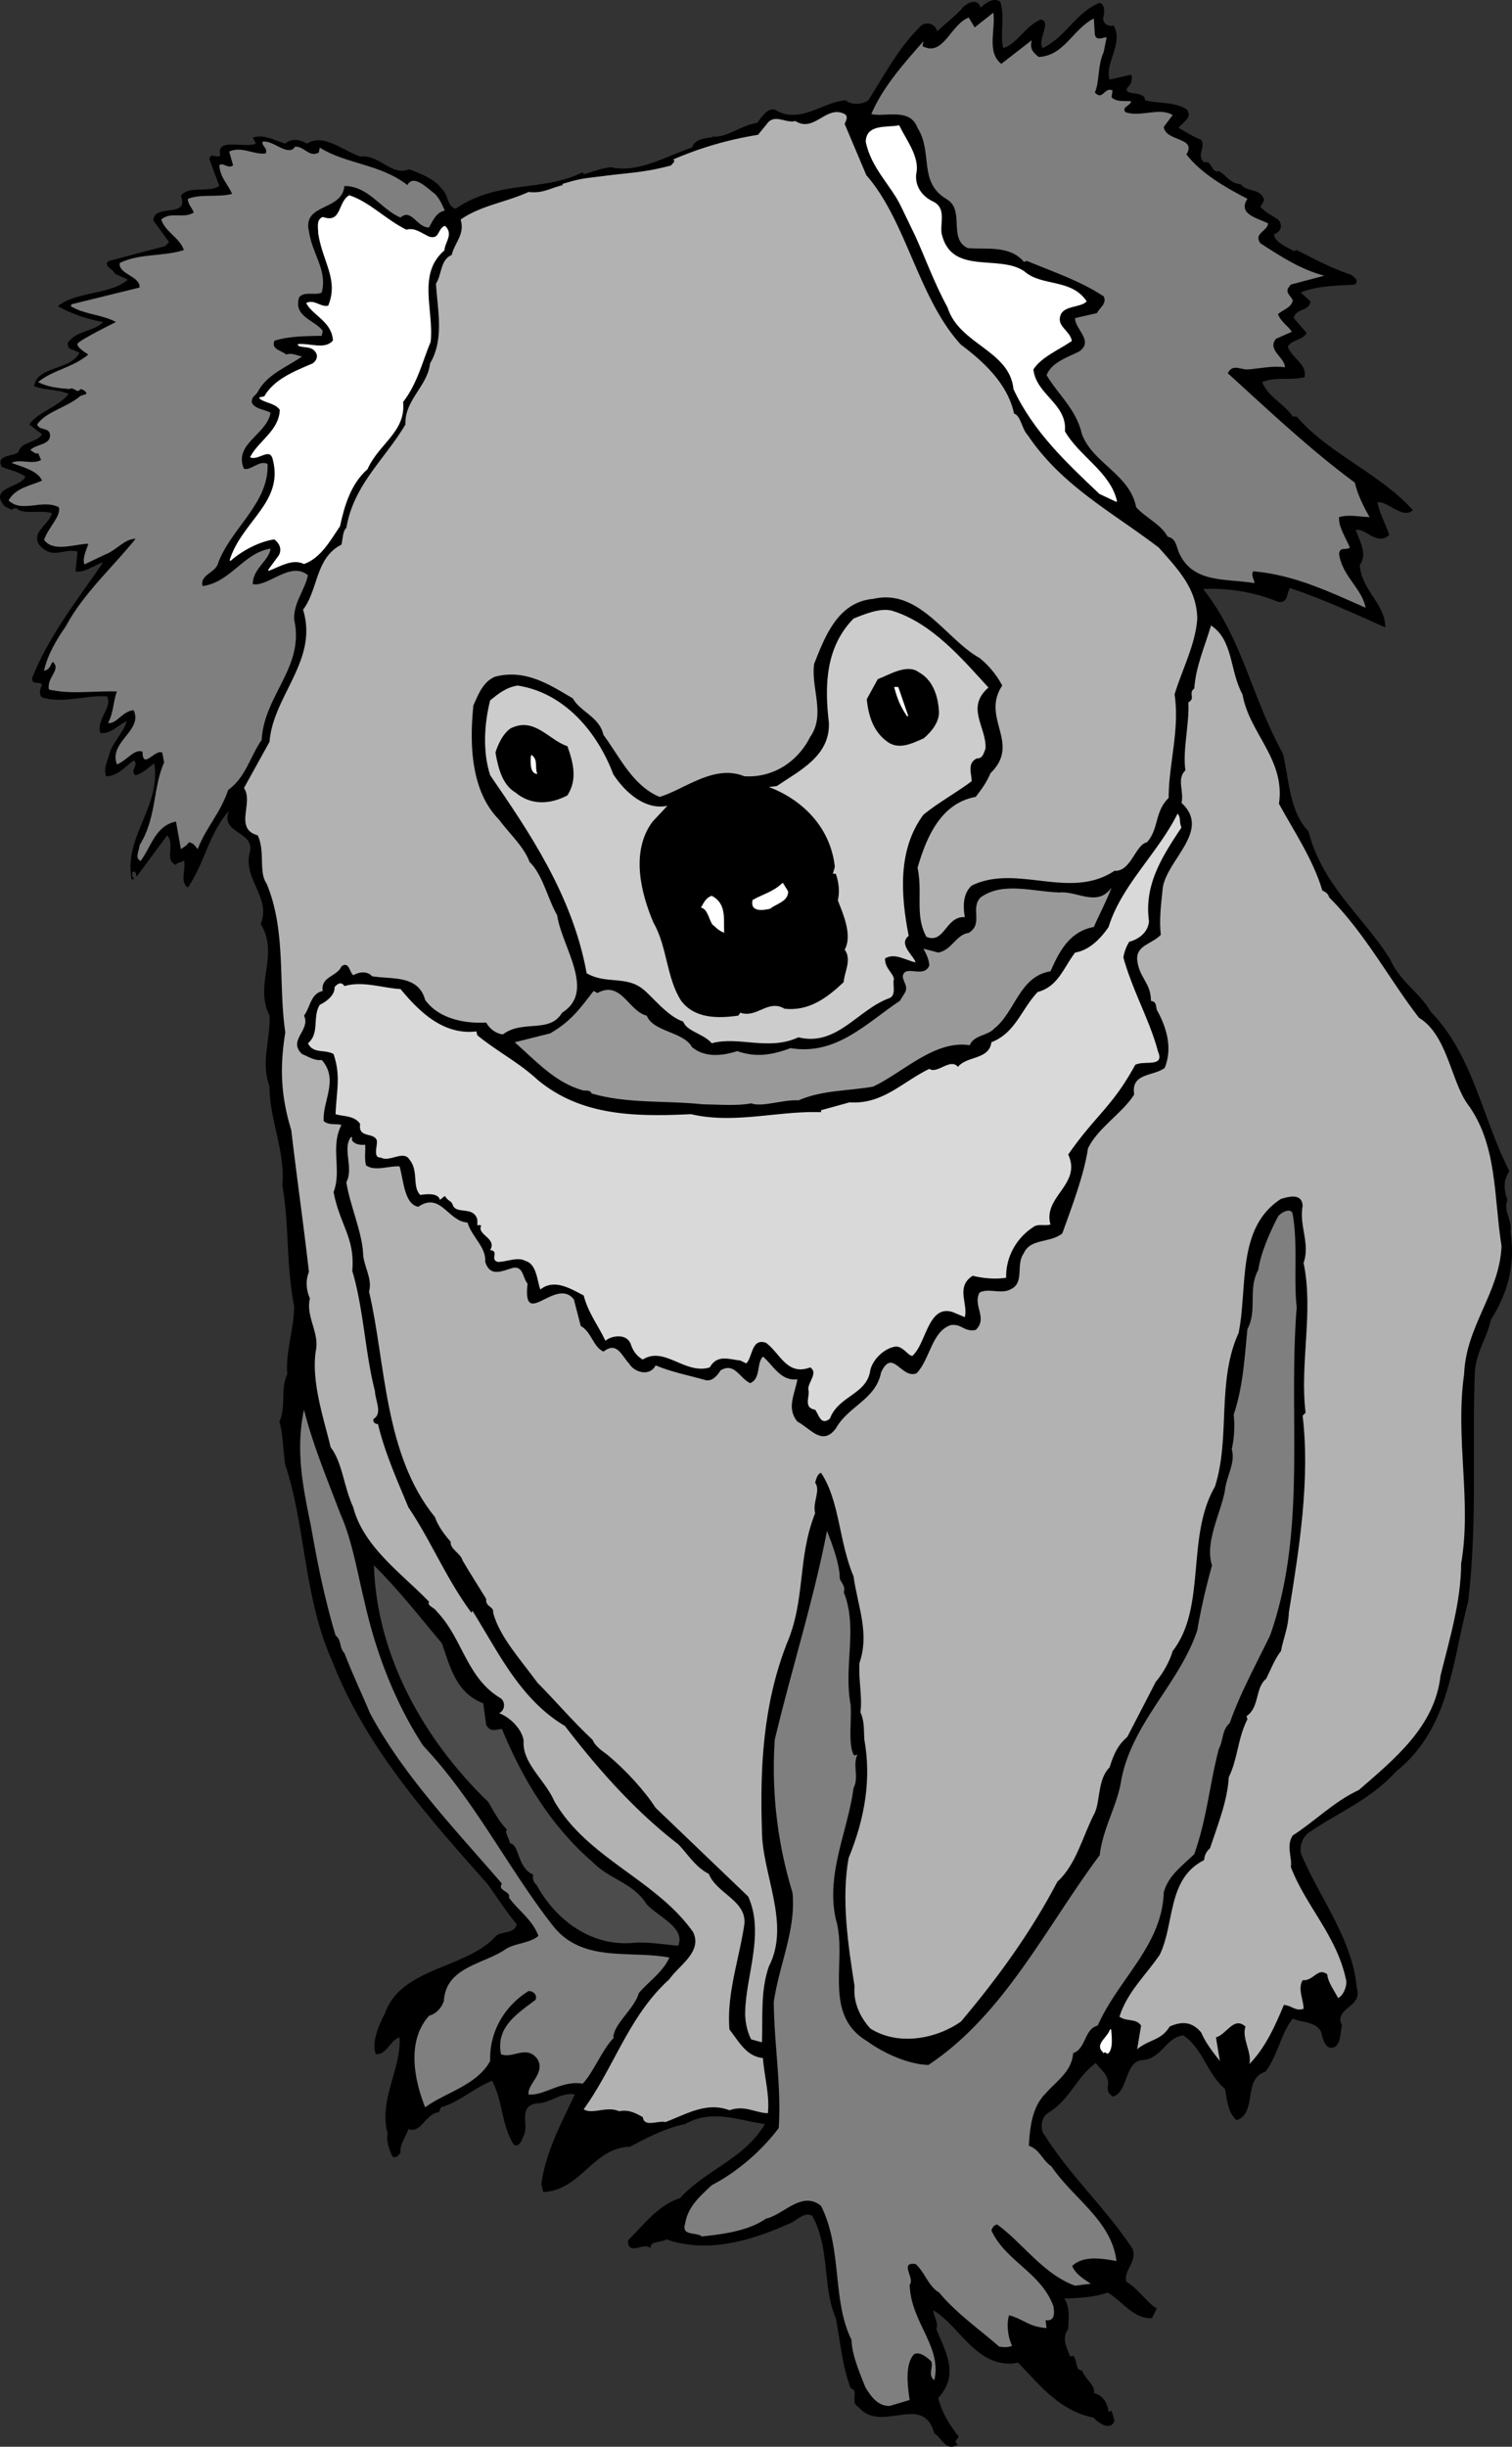 <svg xmlns="http://www.w3.org/2000/svg" width="153.533" height="248.331"><rect width="100%" height="100%" fill="#333333" stroke="none"/><path d="M7.073 34.58c-.336.125-.168.695 0 .8l1 .403c-.856 1.808-4.34 1.367-4.602 3.398 1.14.48 2.324.281 3.5.801-1.07 1.348-3.059 1.781-4 3.098l1.3 1c-.589.886-2.155.761-2.401 1.8-.543.504-2.305.215-1.7 1.5.817.34 1.653.461 2.403 1-.48 1.133-3.778 1.075-2.102 3l.8.403c-.05-.266.278-.14.4-.203.652.71 2.378.132 3.6.5-.26 1.175-2.105 1.859-1.3 3.203 1.367 1.597 2.524.312 3.899.699l-.2 2c.899.215 1.95-.676 2.801-.902-2.742 3.988-5.414 7.32-7.2 11.703-.054.82.677.316 1 .699-.175.375-.374.945 0 1.3 2.114.669 4.606-.28 6.599-.1.574 1.113-1.063 2.25-.7 3.698.992.196 1.805-.77 2.7-1.199-.231.965-1.196 1.903-1.7 3.102-.195.902-.71 1.633-.398 2.5 1.183.011 1.976-1.024 2.8-1.602.598.453-.464 1.059.2 1.5.789-.21 1.273-.789 1.898-1.199.688 4.402-3.148 7.488-2.3 11.8l.3-.1c-.261-.165-.3-.302-.199-.7.406-.113.32.348.399.5l3.101-4.2c.86.9-.332 2.56.899 3 .117-.323.664-.19.8-.5.262.923-.453 2.223.403 2.798 1.675-2.407 2.144-5.532 4.199-7.797-1.016 2.324 2.629 2.062 2.098 4.199-.739 2.758 2.203 4.594 1.101 7.3 1.945 3.177-.71 6.067.899 9.298.105 2.39-.91 4.66 0 7.203-.04 3.18 1.625 6.633 1.3 10 .723 4.246.36 8 1.2 12.297-.004 2.312-.883 4.539-.7 6.902-.73 1.516-.086 3.223-.8 4.8.367 1.22.367 2.97.601 4.4 2.07 6.214 1.86 13.491 4.8 20 3.419 8.773 9.884 15.929 15.7 22.5 1.02 1.35 1.766 2.663 3 4.1-.219 1.036-1.492.68-2.101 1.2-2.993 3.375-9.63 3.125-11.297 7.898-.66 1.23-1.371 3.043-.903 4.102 1.106.086 1.403-1.387 2.403-1.7.199 3.173-2.157 6.34-1.203 9.798-.2.625.218 1.812.5 2.3.359.2.617-.168.8-.398-.12-.805.621-1.754.801-2.402 1.313.507 1.723-1.582 3.102-1.7l.199-.5c1.941-.558 3.168-1.863 5.2-2.699 1.148 2.242.87 4.29 2.198 6.5.57.301.848-.511 1-.898.586-1.07-.625-2.973 1.301-3.301 1.406.008 2.516-1.191 3.899-.902-1.391 2.922-2.989 5.941-3.399 9.101l.2.801c3.855-.21 5.015-4.488 8.8-4.602 1.746-.918 3.578-1.89 5.602-2.3 2.722-1.559 5.402-.371 8.097 0-2.066 3.527-6.097 4.703-8.597 7.5-2.356.808-3.692 2.73-5.301 4.3-.043 1.758 1.91-.05 2.3.903-.218-.86 1.083-.656 1.598-1 4.184 1.453 8.617.156 12.7-1.703.675-.332 1.324-1.102 2.101-.7 1.828 3.282 1.035 7.305 2.399 10.403.488 2.488.605 4.64 1.5 7.097.93.293-.114 1.473.8 1.903 2.29 2.793 6.57-1.52 7.7 2.699.714.348 1.187 1.961 2.402 1.098-.703-.383.457-.649-.102-1-.949-1.325-1.492-2.184-1.898-3.7 2.125-2.34.832-4.515-.2-7 .282-.578-.269-1.222-.3-1.898 2.613 1.527 4.254 5.645 8.097 5.398l.5-.097c2.184 2.226 4.126 4.87 7.704 5.597.34.461 1.722 1.446 2.097.301l-.3-1-.297.102c-.133-.918-.57-1.664-1.5-1.903.214-.718-.848-1.359-1.203-2.3-.72.015-.415-.95-.899-1.5l-.3.101c-.34-.898-.903-1.828-.2-2.8.035-.993.211-2.137-.398-3.098 1.265-.035 2.996-.102 4.398-.602 1.469.828 2.594 2.688 4.5 2.602l.5-1c-.781-.336-1.934-2.043-3.101-2.703-.317-1.168 1.18-2.04.601-3.399-2.906-4.332-6.336-7.344-9.101-11.8-.188-.66-.118-1.41.5-1.899 2.335-1.395 2.859-3.59 4.902-5.102.598.817 1.465 1.29 1.2 2.5.007.399.19.782.6.903 1.512-.535 1.118-3.63 3-3.703 1.848-.141 2.376-2.336 4.098-2.5 1.977 1.343 2.453 3.976 4.2 5.402.226.84.253 2.437 1.203 3.2 2.129-.712.601-4.204 2.898-4.9 1.266-1.585 1.598-3.94 2.8-5.402.895.41 2.388.266 2.9 1.403.171.707.417 1.8 1.3 1.5.738-.39.578-1.438.8-2.203-.901-1.809 2.157-1.828 1.5-3.797-.37-4.801-3.773-9.207-5.6-13.5-.266-.637-.044-1.867.902-2.403 2.98-2 6.175-3.296 8.699-6.097 5.387-4.32 5.656-10.89 7.3-17.203.977-7.942.38-16.227.7-23.5.23-2.078 1.207-3.235 1.598-5.098 1.753-2.777 2.527-5.625 2-9 .23-1.133-.774-2.078-.297-3.2-.375-1.027-.45-2.027.199-2.902-2.797-5.496-3.692-11.796-8-16.199-1.121-1.96-3.117-3.054-4.102-5.3-2.797-4.454-6.89-7.489-8.3-13-1.961-2.036-1.97-5.313-2.598-7.899-3.2-5.777-4.13-11.707-8.102-16.7 2.48-.113 5.149.278 7.602 1.298 1.023.152.883-.828 1.2-1.399 3.343 1.106 6.714 2.672 9.698 4-.02-2.41-2.363-3.695-2.597-6.3.8-1.208.043-2.297-.403-3.598 1.035-.188 2.16 1.672 3.403.5-.383-1.121-.965-2.117-1.203-3.301 1.085-.156 2.523 1.758 3.601.8-3.32-3.71-8.578-5.75-11.8-9.5h-.4c-.843-1.288-2.5-1.972-3.1-3.5 1.3-.573 2.812-.14 4.3-.5.281-1.323-1.27-1.89-1.7-3.1.438-.763 1.563-.653 1.9-1.4l-1.301-1.5c.222-1.038 1.582-.632 1.703-1.702l-1-.899c1.777-.699 3.68-.672 5.5-.8.504-.403-.121-.805-.403-1-2.101-.715-3.75-1.618-5.5-2.5l-.3.101c-.543-.36-1.918-.832-2-1.7.699-.261.945-.913.402-1.5-.723-.503-1.203-.655-1.8-1.3.14-.168.28-.43.398-.7-.415-1.245-1.72-.722-2.399-1.6-1.035-.005-1.55-1.02-2.2-1.302-.835.204-.648-1.164-1.5-.898-.816-.727.188-1.531-.3-2.3-.844-.302-1.316-.673-2.3-1.2.382-.535 1.53-1.09.8-1.902-1.18-.746-2.805-.563-4.2-.899.032-1.09-2.523-.344-1.698-1.398.265-.211.464-.778.297-1.203l-2.2.5c-.52-1.711 1.461-3.676.403-5.5-.586.187-1.235-.278-1-1 .097-.395.101-1.125-.403-1.297-2.402.945-3.476 3.52-5.8 4.597-.54-.898.968-2.722-.2-2.898-1.597.691-2.328 2.437-3.8 2.898-.352-1.46.199-3.082-.297-4.699-.711-.508-1.532.168-2 .602C99.268-.3 98.069.34 97.67.88c-.738.817-1.695 1.532-2.5 2.301-.254-.898-1.332-1.094-1.898-.3-2.043 2.011-3.543 4.855-5.102 7.3-.656.465-1.746.489-2.3 0-2.31.16-4.633 2.442-7.098 1-.77-.386-1.453.762-1.902 1.301-1.528.184-2.973 1.48-4.5 1.398.008-.128.113-.015.203 0-.625.141-2.024.114-2.301 1.102-2.356.727-5.371 2.629-8.2 2-.917.047-2.019.512-2.8.7l-.102-.2c-4 2.023-8.539.723-12.898 3.7-.883-.208-.727-1.419-1.402-2-.747-1.048-2.125-1.52-3.297-2-1.891.722-2.895-1.466-5-1.302-1.649-.527-3.727-2.398-5.403-1.3-.675-.414-1.597-.582-2.199 0-1.16-.36-2.219-.996-3.3-.598.081.184.171.23.3.598-1.113.504-4.086-.672-3.601 1.203-.41.367-1.004-.41-1.098.398l1 2.7c-1.13.714-3.184-.07-3.902 1 .902 2.304-2.762.746-2.797 2.5l1.597 2.199-.398.402-5.7 1.5c-.687.484.43.813.598 1.3l1.301.598c-1.656 1.524-5.254 1.188-7.101 2.7a14.813 14.813 0 0 0 4.601 1.601c-.844.922-2.605.89-3.398 1.899"/><path fill="#fff" d="M32.772 22.08c-.613.28-.399 1.02-.402 1.601.449 2.934 2.128 4.703 1 7.399-.797.199-1.407-.641-2.2-.297.668 1.222 2.594 1.828 2.7 3.797-.836 1.015-2.36.293-3.598.402.27.32 1.344.004 1.8.7.407.511.005 1.14-.402 1.3-1.867.793-3.824 1.586-4.8 3.3l-.5.098c.46.454 1.636.473 2.101 1.2-.066 2.148-2.164 3.199-3 4.8.809.301 1.992-1.136 2.3.301 1.09 4.352-3.167 6.25-4.401 10.2 1.261-1.114 3.042-2 4.5-2.2.488.364.882.977.5 1.7l-1.098 1.5c1.195-.461 2.422-1.258 3.598-.7 1.66-.586 2.66-2.406 3.601-3.8.45-2.079 1.11-4.31 2.8-5.801 1.188-2.633 3.915-3.793 3.599-6.797 1.453-1.848 2.003-4.2 2.8-6.102.348-3.172-1.394-6.89 1.403-9.3.05-.829.922-1.594.097-2.399-.71.305-.465 1.398-1.597 1.098-.813-.367-1.496-.969-2.301-.7-2.113-1.023-3.73-2.812-5.8-3.5-1.142.68-.716 2.887-2.7 2.2"/><path fill="none" stroke="#fff" stroke-linecap="square" stroke-miterlimit="2" stroke-width=".12" d="M32.772 22.08c-.613.28-.399 1.02-.402 1.601.449 2.934 2.128 4.703 1 7.399-.797.199-1.407-.641-2.2-.297.668 1.222 2.594 1.828 2.7 3.797-.836 1.015-2.36.293-3.598.402.27.32 1.344.004 1.8.7.407.511.005 1.14-.402 1.3-1.867.793-3.824 1.586-4.8 3.3l-.5.098c.46.454 1.636.473 2.101 1.2-.066 2.148-2.164 3.199-3 4.8.809.301 1.992-1.136 2.3.301 1.09 4.352-3.167 6.25-4.401 10.2 1.261-1.114 3.042-2 4.5-2.2.488.364.882.977.5 1.7l-1.098 1.5c1.195-.461 2.422-1.258 3.598-.7 1.66-.586 2.66-2.406 3.601-3.8.45-2.079 1.11-4.31 2.8-5.801 1.188-2.633 3.915-3.793 3.599-6.797 1.453-1.848 2.003-4.2 2.8-6.102.348-3.172-1.394-6.89 1.403-9.3.05-.829.922-1.594.097-2.399-.71.305-.465 1.398-1.597 1.098-.813-.368-1.496-.97-2.301-.7-2.113-1.023-3.73-2.812-5.8-3.5-1.142.68-.716 2.887-2.7 2.2zm0 0"/><path fill="#7f7f7f" d="m93.67 4.681.102-.5c-1.957 2.219-4.152 4.68-5.3 7.399 1.452.328 3.929-.684 4.698 1.402 1.582 2.477.051 5.477 2.903 7.2 1.984 1.093.144 4.034 2.199 5 1.844.16 4.258-.325 5.7 1.398l.3-.098c2.539 1.059 5.45 2.035 7.8 3.598.356.707-.39 1.144-.703 1.703l-2.199.5c-.074 1.082 1.961 2.312.403 3.398-1.297.621-2.82 1.14-3.301 2.399 1.219 2.027 3.023 3.468 3.597 6 1.106 2.957 4.852 4.05 5.5 7.402 1.02 1.121 2.504 1.707 3.204 3 .734.113.863.805 1.097 1.5 1.364 3.285 4.84 2.707 7.7 3.2.058-.25-.407-.845-.098-1.2 4.14.371 7.535 2.004 11.398 3.7-.375-1.985-2.41-3.216-2.699-5.5.137-.731.633-.294 1.102-.602-.422-1.02-1.176-2.11-1.102-3.098 1.078-.297 2.11-.016 3.102 0-.66-1.133-1.235-2.352-1.5-3.5-4.551-3.352-8.786-7.367-12.903-11.102.531-1.05 1.344-.265 2.2-.398 1.19-.102 2.421-.387 3.601-.2.047-.984-1.852-1.741-.898-2.902l1.597-.699c-.25-.488-1.136-1.031-1.398-1.8.554-.485 1.379-.653 1.5-1.399-.164-.406-.688-.691-.5-1.2l.3-.402 3.399-.898c-2.332-.617-4.215-1.816-6.5-3.3-.7-.997.703-1.188.8-2-1-.532-3.155-.923-2.1-2.5-2.216-1.145-4.665-2.548-6.2-4.5 1.098-1.782-2.11-1.282-2.3-2.802l.902-1.199c-1.309-.828-3.254.25-4.801-.3-.383-.563.48-.598.597-1.098-.648-.074-1.472.097-2-.403l.102-.699c-.844-.402-.988 1.102-1.8.2.484-.973.261-2.731.902-4.098l.297-1.5c-.387.008-1.067.426-1.2-.301l-.097-1.602c-2.114 1.043-2.993 3.778-5.602 3.903-.547-.442-.953-.832-.7-1.703l-3.1 2.402c-1.509-1.21-.56-3.453-.802-5.2l-1.898 1.5-.602-1c-1.867.696-2.566 4.036-4.699 2.9"/><path fill="#b2b2b2" d="M76.971 13.681c-3.082.504-5.836 1.309-8.601 2.5.273.266-.13.383-.2.602-2.715.738-4.175.726-7 1.097-2.027.247-2.25.239-4.097.801l.097.102c-1.32.304-2.027.875-3.5.699-2.215 1.035-4.82 1.355-6.898 2.8.46 1.509-.61 2.333-.902 3.598-1.168.473-1.008 2.032-1.598 2.903.129 2.543.879 5.605-.602 8.097-.254 2.317-2.61 3.735-2.5 6.2-2.132 3.593-5.261 6.113-6 10.5-.37.312-.355 1.109-.5 1.703-2.652 1.316-2.351 4.586-3.898 6.597 1.586 5.122-3.047 8.735-3.402 13.403l-2.598 4.699c1.016 1.48-1.055 4.129 1.398 4.8.782 1.665.063 3.696.903 4.9 2.011 4.82 1.168 10.171 1.898 15.1-.527 3.25-.531 6.243.602 9.9.582 4.956 1.23 9.433 1.797 14.398-.415 1.047-.188 2.074.101 2.703-.45 1.824.977 3.449.602 5.297-.5 3.148.836 6.988 1.5 9.8 1.21 1.598 1.3 3.907 2.297 6.102 1.046 4.063 5.066 6.828 7.703 9.598-.254.398.515.539.797 1 2.613 2.703 2.992 6.75 6.5 8.8.496.426.375 1.262-.2 1.5 1.04.356 2.344 1.579 2.5 2.801-.152 2.278 2.153 3.938 3.102 6.102 3.36 5.84 10.32 7.965 14.098 13.297.996 2.023-1.446 3.394-2.399 4.8-4.113 3.72-5.547 8.805-8.7 13.2.884.57 2.36-.371 3.599.203.918-.184 1.593.129 2.402.597.152 1.075 1.531.31 2.3.5 2.18-.835 4.22-2.085 6.5-1.199 1.54-.547 2.571.246 3.9.301.202-1.812-.368-3.762-.5-5.602-1.696-.18-2.415-1.644-3.4-2.898-.296-3.625.966-7.055 1.5-10.602.333-2.468-2.788-3.16-3.6-5.199-1.364-.68-2.114-1.992-3.102-3-4.47-3.449-8.188-7.687-11.5-12-4.575-2.722-6.786-7.543-9.399-11.699l-.101.2c-2.606-3.532-4.043-7.2-6.399-10.7-1.148-2.766-2.398-5.539-3.101-8.5-.122.14-.247-.043-.399-.102-.058-.171-.098-.304 0-.398.879-.555.129-1.867.102-2.8-.989-3.805-1.153-8.352-2.301-12.2.293-3.336-1.254-4.637-1.902-8 .855-2.168-.36-4.582.8-6.8-.472-.173-1.277.066-1.8-.4-.137-2.042 1.562-4.214-.2-6.202-.757.097-1.406-.371-2-.598-1.492-1.422.914-2.418.2-3.902.671-.91.656-2.22 1.902-2.5-.227-1.473 1.457-1.453 1.898-2.5.77-.547.793.539 1.2.902.68-.39 1.48-.402 1.902.098 1.937.34 4.703-.176 5.398 2.402 1.332 1.863 3.903 2.426 6.2 2.3.32.599.988 1.134 1.703 1.2 1.996-1.516 4.754-.059 6-2.2 3.48-2.155-.028-6.671-.5-9.902-.942-1.609-1.446-4.085-2.801-5.398-.574-1.555-2.05-2.871-3.102-4.3-2.93-2.95-2.984-7.895-2.597-11.602.527-1.153.972-2.375 2.199-2.899 3.187-.84 5.754.961 7.898 2.2.727 1.351 2.703 1.87 3.102 3.699 1.664 2.234 2.95 5.14 5.7 6.3 2.483-.718 5.507-3.351 8.6-2.097 2.942.191 5.442-1.485 6.7-4 1.582-2.254.062-4.945.398-7.403 1.078-2.695 2.368-6.28 6-6.597 4.703-1.094 7.387 4.101 10.801 6a9.133 9.133 0 0 1 2.3 2.797c-2.206 3.32 1.954 5.828-1.198 8.902-.41.953-.88 1.602-1.5 2.398-3.555.641-5.012 4.13-5.903 7.2.547 2.5-.297 4.86.903 7 1.836.765 1.945-2.11 3.898-2-.187-1.063-.207-2.371.7-3.2 4.613-2.242 9.945 1.528 14.5-1.5 1.667.114 2.105-2.636 3.3-2.898 1.234-1.398.746-3.078 2.2-4.5-.012-3.375 1.14-6.918.6-10.5.7-2.371 2.153-5.129 2.302-7.7-.043-3.073-2.008-5.054-3.903-7.202-4.843-3.688-9.816-6.246-13.3-11.399-.618-.648-.723-2.008-1.399-2.199-.66-3.137-3.3-5.43-5.398-7-4.332-4.715-5.52-12.539-9.602-17.2l-2.2-5.202c.106-.293.411-.746 0-1-1.847-.985-3.108 1.937-5 .703-1.019.262-2.128-.797-2.901.297l-.899 1.101"/><path fill="#fff" d="M92.971 23.88c1.024 2.227 1.906 4.739 3.3 7.301 1.18 3.762 6.298 4.309 6.7 8.301 2.031 4.34 5.434 7.504 8.7 10.598l1.698.8c-.68-2.96-3.832-4.52-5.296-7.097.27-2.758-2.91-3.656-3.203-6.301.82-1.297 2.71-2.07 3.902-2.902-.211-1.059-1.64-1.446-1.102-2.7.43-.921 2.02-.73 2.602-1.3-1.563-2.282-4.52-1.418-6.3-3-2.544-1.746-7.368.465-8.4-3.797-.23-1.059.54-2.668-.902-3.301-1.086-.527-1.82-1.55-1.699-2.8.41-1.677-.965-3.391-1.7-4.9-1.167.243-3.257-.171-3.3 1.598.54 2.68 2.578 4.418 3.602 6.602l1.398 2.898"/><path fill="none" stroke="#fff" stroke-linecap="square" stroke-miterlimit="2" stroke-width=".12" d="M92.971 23.88c1.024 2.227 1.906 4.739 3.3 7.301 1.18 3.762 6.298 4.309 6.7 8.301 2.031 4.34 5.434 7.504 8.7 10.598l1.698.8c-.68-2.96-3.832-4.52-5.296-7.097.27-2.758-2.91-3.656-3.203-6.301.82-1.297 2.71-2.07 3.902-2.902-.211-1.059-1.64-1.446-1.102-2.7.43-.921 2.02-.73 2.602-1.3-1.563-2.282-4.52-1.418-6.3-3-2.544-1.746-7.368.465-8.4-3.797-.23-1.059.54-2.668-.902-3.301-1.086-.527-1.82-1.55-1.699-2.8.41-1.677-.965-3.391-1.7-4.9-1.167.243-3.257-.171-3.3 1.598.54 2.68 2.578 4.418 3.602 6.602zm0 0"/><path fill="#ccc" d="M49.772 71.08c-.625 2.468-.754 5.277 0 7.601 3.926 5.715 8.379 12.219 9.8 20.102 1.938 1.129 4.008.23 5.7 1.597.87.657 2.515 2.801 4.098 3.301.398 1.035 2.054 1.211 2.902 2.2 2.797-.743 5.73.808 8.8-.598 3.946.96 6.04-2.86 9.298-4 .675-.371.226-1.406.402-1.903-.067-.628-.934-1.105-.902-2.097.957-.61 2.058.164 3.101.398-.14-.644-1.8-1.836-.7-2.699-.804-4.11-1.14-8.754 1.5-12.3 1.509-1.235 3.52-2.337 4.9-3.4-.024-.788-.473-1.823.5-2.3.64.004.702-.523.902-1 .125-2.172-2.063-4.16.297-6.2-2.512-2.726-5.668-6.546-9.797-7.8-1.215-.32-2.836.371-3.903.8-2.847 2.903-2.953 6.798-2.5 10.598.102 3.332-2.902 4.79-5.3 6.403l-.797.097c3.328 1.243 6.257 4.032 6.699 8.102l-.2.7h.298c.273.753.433 1.804.203 2.698.5 1.286 1.523 3.54.699 5 .754 1.04-.047 2.293-.102 3.301-1.73 1.63-3.527 2.957-6 2.7-1.691-1.008-2.785.988-4.5.402l-.199.297c-2.094.293-4.422.316-5.8-1.5-1.5-2.301-1.423-5.532-2.801-7.899-1.278-2.984-2.38-7.258-.098-10.3l1.5-1.598c-2.23.469-4.29-1.336-5.5-3.203-1.574-4.176-4.875-8.242-9.7-9-1.18.175-2.003.855-2.8 1.5"/><path d="M50.37 76.38c.273 1.543.695 3.243 2 4 1.566 1.325 3.496 1.196 5.203.301 1-1.57.597-3.203 0-4.898-1.907-.637-3.325-2.996-5.703-1.801-.766.527-1.25 1.617-1.5 2.398"/><path fill="none" stroke="#000" stroke-linecap="square" stroke-miterlimit="2" stroke-width=".12" d="M50.37 76.38c.273 1.543.695 3.243 2 4 1.566 1.325 3.496 1.196 5.203.301 1-1.57.597-3.203 0-4.898-1.907-.637-3.325-2.996-5.703-1.801-.766.527-1.25 1.617-1.5 2.398zm0 0"/><path fill="#fff" d="M54.471 78.482c-.234-.73.117-1.273-.5-1.8-.043.503-.133 1.695.5 1.8"/><path fill="none" stroke="#fff" stroke-linecap="square" stroke-miterlimit="2" stroke-width=".12" d="M54.471 78.482c-.234-.73.117-1.273-.5-1.8-.043.503-.133 1.695.5 1.8zm0 0"/><path d="M88.073 70.982c.164 1.582.632 3.191 2 4.2 1.175.948 2.62.163 3.699-.302.781-.664 1.64-1.714 1.5-2.8-.094-1.47-.633-3.063-2-3.797-1.14-.867-2.867.219-4.102.699l-1.097 2"/><path fill="none" stroke="#000" stroke-linecap="square" stroke-miterlimit="2" stroke-width=".12" d="M88.073 70.982c.164 1.582.632 3.191 2 4.2 1.175.948 2.62.163 3.699-.302.781-.664 1.64-1.714 1.5-2.8-.094-1.47-.633-3.063-2-3.797-1.14-.867-2.867.219-4.102.699zm0 0"/><path fill="#fff" d="M90.87 69.783c.308 1.117.613 1.906 1.3 2.898l-1-2.898h-.3"/><path fill="none" stroke="#fff" stroke-linecap="square" stroke-miterlimit="2" stroke-width=".12" d="M90.87 69.783c.308 1.117.613 1.906 1.3 2.898l-1-2.898zm0 0"/><path fill="#b2b2b2" d="M121.272 69.88c-.653.446.168 1.012-.602 1.403.121 2.129-.605 4.894-.3 6.898-.922.875-.11 2.168-.399 3.301 3.047 2.8-1.43 5.715-1.898 8.598-.168 1.675-.38 3.199-.203 4.8-.891.938-2.47 1.036-2.399 2.5.18 1.891 1.402 2.332 1.399 4.2.726.113.394.718.703 1.101 1.023 1.926 1.437 3.848.699 5.7-1.09.87-3.469.472-3.102 2.699-1.14 1.863-3.75 3.425-4.699 5.5-.379 2.617-1.656 5.98-2.602 8.601-1.207.996-3.25.496-3.898 2-.89 1.211.148 3.02-1.398 3.7-.957.488-2.172-.176-3.102.3-.734 1.32.879 2.602-.398 3.801-1.149.234-1.403-.637-2.5-.5-1.965.61-2.141 3.508-3.5 4.898-1.551.625-2.426-2.62-3.602-.097-.555 2.797-3.3 3.379-4.601 5.699-1.36 1.809-2.532.04-3.899-.7-1.144-1.37-.25-2.8 0-4.3-1.707.25-2.508-1.488-3.5-2.3-.66.64-.191 2.253-1.3 2.698-1.102-.527-1.571-2.14-3-1.3-.352.554-.84 1.132-1.5 1-1.712-.489-3.403-.797-5.098-1.5-.582 1.152-2.16.738-2.703-.2-.766-.796-1.2-2.273-2.598-1.199-1.059-.504-1.203-1.992-2.3-2.601l-.7-2.7c-1.82-2.343-5.242 3.176-4.7-1.597-.495-.567-.425-1.824-1.5-1.602-1.23.38-2.312.91-2.8-.601.113-1.512-1.332-2.477-1.8-4-1.977-.098-2.724-3.16-5-1.598-1.43-.262-1.49-2.723-1.9-4.102-1.109-.074-2.46.54-3.402-.097-.203-.778-.023-1.414-.097-2.102-.477.047-1.008-.02-1.301-.398-.082-.164-.035-.254 0-.301l-.102-.102c-.969 1.11.285 3.149-.5 4.602.297 2.117 1.582 5.023 1.7 7.2.015 1.284.988 2.605.601 3.898 1.703 7.218 1.508 16.539 6.7 22.902.273.863.991 1.82 1.6 2.5-.132.71 1.024 1.176 1.2 1.898.664 1.149 2.004 3.239 2.398 3.903-.097.851.813.73.704 1.398.656 2.453 2.785 4.75 4.5 7.102 1.742 1.746 3.628 3.965 5.597 5.797.328.777 1.196 1.253 1.602 1.601 1.719 1.438 3.637 3.504 4.8 5.3l9.399 9c1.691 3.712-.242 8.067-.3 11.7-.044.774.155 1.953.6 2.8l1.098.302c.106-2.504-.171-5.196.704-7.703 2.238-4.309-.696-9.36-.704-13.797-.207-6.29.102-12.723 2.5-18.903 1.973-4.578 1.067-8.687 2.903-13.3-.293-1.09.594-2.297 0-3.098.105-.367.238-.918.597-1 1.907 2.848 1.797 6.965 3.301 10.5.438 3.117 1.645 5.754.602 8.8-.113 1.739.312 3.438.098 5 .43.926.328 1.833.402 2.798.715 3.98.055 7.964-1.602 12-.758 4.183-.047 8.859.602 13-.137 1.617.52 3.105 1.598 4.3 2.859 1.809 6.722 1.047 9.203-.699 3.683-4.355 7.12-9.078 9.796-14.2 1.946-1.773 2.567-4.651 3.801-7 .559-1.237.29-3.417 1.5-4.6.438-1.415.844-2.262 1.801-3.098l2.898-5.602c.625-.703 1.407-2.027 1.704-3.101 3.476-4.473 1.328-11.579 4.296-16.7 1.598-4.964.153-10.668 2.403-15.597.945-4.606-.242-10.676 4.3-13.602.735-.219 2.145-.633 2.2.7-.38 2.042.793 3.816.098 5.8 1.035 4.918-.407 10.227.203 15.2l-.301.3c.777 6.442-.352 13.55-1.402 20-.047 1.527-.551 2.55-.797 3.899-.61.726-1.149 2.12-1.5 2.8-1.149.926-.649 2.895-2 3.801l.097.3c-1.015 2.009-.957 3.962-1.898 5.9-.129 2.386-1.106 4.785-1.902 7.199-.368.332-.559.68-.598 1.203-3.774 1.902-2.969 6.41-4.5 9.597-1.438 2.125-3.293 3.762-4.102 6.301.758.54 1.66.13 2.2.899l-.399 2.402c1.219-1.016 2.43-.86 3.3-2.3 1.243-.563 2.282-.5 3.2.6.442 1.055 1.242 2.06 1.899 2.9l-.399-2.4c1.098-.296 1.79-2.175 3-1.1-.41 1.171.668 2.609.399 3.8 1.66-1.672 2.703-4.09 3.5-6 .78.062 1.175.676 2 .398.015-.843-.625-2.039-.098-2.898 1.14.078 1.527-1.348 2.5-.602.074.848.773 1.735 1.098 2.403.476-.172.98-1.196.8-1.903-.976-4.496-4.097-7.449-5.597-11.398.172-.84-.508-2.172.199-3.2 2.105-1.327 4.246-3.484 6.7-4.6 3.6-3.13 7.733-6.45 8.3-11.602.922-3.743 2.082-7.508 2.098-11.399 1.097-6.281-.63-12.703.3-19.2.184-4.913 3.59-8.241 3.801-13-.797-4.987-.394-10.355-3.5-14.5-1.637-2.347-2.035-6.972-4.898-8.698-3.016-3.918-5.477-8.598-9.102-12.203-.082-.344-.36-.555-.7-.7-.87-3.004-2.82-5.933-4.401-8.8.664-4.52-3.028-7.164-3.7-11.098-1.304-2.344-.922-5.52-3.199-7-.648 2.191-1.543 4.129-1.7 6.398"/><path d="M66.073 86.181c-.024 2.051-.008 4.598 1 6.301 1.476 2.309 1.402 6.05 3.297 8.8.996.419 2.34 1.266 3.5.4 2.675.765 4.445-2.157 6.8-.4 1.422-.308 2.813-1.296 4-2.1.864-3.66-.84-8.489-1.097-12.102-.688-3.621-4.352-5.684-7.801-6.5-3.692-.164-8.652 1.578-9.7 5.601"/><path fill="#d9d9d9" d="M32.471 101.982c-.77 1.234.012 2.902-1.2 3.898.513 1.106 1.747.598 2.599 1.102.753 2.238.3 3.684.203 6.098.726.246 1.93.113 2.5 1-.243 1.496 1.449.785 1.699 1.703.047.597-.418 1.754.398 1.699.848.516 2.293-.781 2.903.2.968 1.183.25 2.706 1.097 3.6.696-.105 1.828-.214 2 .5l.5-.402c.403.614.649.465.801.903.348 1.023 2.11.07 2.5 1.5v.597c.18-.078.266-.03.399 0-.5.954 1.636 1.278.902 2.5.973.09-.082.985.8 1.2.926-.016 2.012-.551 2.798-.098 1.113.305 1.16 1.969 1.5 2.898 1.417-1.152 3.128-.046 4.402.602.45 1.766 1.488 3.066 2.2 4.598.667-.547 2.206-.778 2.6.402.204.613.579 1.16 1.2 1.5 2.21-1.387 4.312 1.574 6.8.8.762-1.343 1.938-.812 3.098-.702l.602.3c.66-.605.512-2.605 2-2.097 1.445 1.043 2.133 3.394 4.5 2.5.812.55-.172 1.422-.2 2.199.239.691-.581 1.879.7 2.098.394.53.574 1.648 1.5.902.875-2.332 3.758-2.445 4.098-4.902.238-1.067 1.363-2.2 2.5-2.399.87-.168 1.613 1.367 1.902.801 1.285-1.281 1.543-5.148 4-4.3l1.2.5c.35-1.352-.958-3.083.8-4.2.976.246 2.258.383 3.398.2-.058-2.102 1.059-4.032 2.7-5.102.472-.422 1.214-.13 1.8-.297-.804-2.832 3.207-4.074 1.801-7.102 2.777-4.012 4.45-4.789 6.8-9.101.911-.504 3.048.328 2.302-1.399-.801-3.07-2.57-6.129-3.5-9.5a4.18 4.18 0 0 1 .597-1.601c1.063-.274 1.934-1.036 2-2.098-.508-3.695 1.352-6.57 3.301-9.5-.246-.484-.05-1.055-.398-1.402-2.004 4.023-5.715 7.297-7 11.5-.848 1.23-1.977 2.363-3.403 2.601-1.187 1.547-1.726 3.453-3.8 4-1.692 1.793-2.247 4.14-4.7 5.102-.238 1.797-2.484 1.36-3.398 2.5-.777-.942-2.102.758-2.902.199-2.708 1.293-4.723 3.629-8.098 3.398l-2.902.801v.2c-4.266-.169-8.817 1.234-13.2.199-5.754.277-11.18.18-15.597-3.5-1.91-1.762-3.953-2.77-6.102-4.5l-.101-.399c-3.29.39-5.708-1.894-7.7-4.3-1.879-.11-3.843-.848-5.699-.301-.316-.496-.684-.243-1 .101.055.754-.7 1.41-1.5 1.801"/><path fill="#fff" d="M71.272 92.08c.629.203.746 1.117 1.098 1.703.132.074.578.597 1.101.797-.059-1.352.242-2.828-1.2-3.598-.554.188-.769.688-1 1.098"/><path fill="none" stroke="#fff" stroke-linecap="square" stroke-miterlimit="2" stroke-width=".12" d="M71.272 92.08c.629.203.746 1.117 1.098 1.703.132.074.578.597 1.101.797-.059-1.352.242-2.828-1.2-3.598-.554.188-.769.688-1 1.098zm0 0"/><path fill="#fff" d="M76.471 91.38c-.262 1.176 1.055.938 1.7.801.687-.547 1.8-.722 1.8-1.699l-.5-.8c-.93.878-1.89 1.09-3 1.698"/><path fill="none" stroke="#fff" stroke-linecap="square" stroke-miterlimit="2" stroke-width=".12" d="M76.471 91.38c-.262 1.176 1.055.938 1.7.801.687-.547 1.8-.722 1.8-1.699l-.5-.8c-.93.878-1.89 1.09-3 1.698zm0 0"/><path fill="#999" d="m55.87 104.88-3.598.903c2.187 1.949 4.23 4.195 7 4.898.281.008.703-.039.8.301 3.594 1.059 7.575.7 11.298 1.098 1.355.015 3.519.187 4.902-.098 1.137.422 3.23-.406 4.8-.3 2.454-1.063 5.04-.942 7.598-1.4 3.14-1.5 6.207-4.73 9.801-4.202.414-1.04 1.828-.942 2.5-1.7 2.121-1.664 2.524-5.28 5.7-5.8.937-2.137 1.98-4.047 4.402-4.5.52-1.211 1.234-2.512 1.797-4-1.422 2.03-3.532.312-5.297.5-2.645-.067-5.73-1.133-8 .5-1.086 1.097.316 2.656-1.203 3.601-1.293.168-1.708 1.746-3.098 2l-1.5-.398c.348.668.531 1.05.598 1.699-.563 1.395-2.477-.16-2.7 1.098.04.617.602 1.035.2 1.703l-.5.797c-3.403 2.273-6.454 5.57-11.098 4.8-1.863.7-3.535.973-5.402.301-1.606.516-3.317.653-4.598-.398-.88-1.602-3.914-1.516-4.602-3.203-1.828-.422-2.613-3.621-5-2.297l-.398-.203c-1.45 1.867-2.27 3.05-4.402 4.3"/><path fill="#7f7f7f" d="M31.573 154.88c.71 4.028 1.367 7.262 2.5 11.102.652.523.336 1.2.898 1.8 1.024 2.583 1.54 3.598 2.602 6.098 3.43 6.399 8.867 12.032 13.398 17.301-.523.707.957.785.7 1.399.874 1.246 2.41 2.257 3 3.902-.903.781-2.454.723-3.4 1.398-2.28 1.504-5.991 1.786-6.198 5.2-.211.648-.746 1.316-1.5 1.5-2.25 2.515-1.575 6.328-.403 9.3 2.032-1.5 5.246-2.222 6.602-4.699-.086-2.926 1.406-5.547 3.898-7.101.403-.02.942.332.7.902-1.938 1.453-4.028 2.793-3.5 5.5 1.148.52 2.601-.996 3.703.5.847 1.434-1.032 2.492-.903 3.598 1.551.156 3.407-1.48 5.5-1.098 1.106-1.172 2.016-3.55 3.2-4.7h-.098c.117-1.464 2.12-2.85 2.597-4.5 1.024-1.195 2.434-2.116 3.102-3.6-3.95-.766-8.809.577-11.8-3.2-4.536-5.766-7.97-12.785-13.2-18.3-2.816-4.313-4.816-9.415-6-14.802-.645-2.613-1.223-6.09-2.398-8.699-1.36-3.578-2.82-7.09-3.704-10.601-.89 4.175-.082 7.949.704 11.8m96.199-26c-1.082 1.95-.078 4.137-1.102 6-.316 3.047-.414 5.704-1.398 8.7.12 1.047.07 2.375-.2 3.5.422 1.382-.562 2.761-.703 4.3-.519 2.45-2.039 5.227-1.296 7.5-.575 2.051-1.13 4.403-1.5 6.602-1.797 5.36-6.551 9.3-7.703 15.098-.387 2.672-1.864 4.855-2.2 7.703-5.453 7.3-9.707 16.199-17.398 21.297-2.07-.059-4.594-1.22-6.2-2.399-4.648-2.754-1.96-8.277-3.202-12.398-1.02-4.625 1.222-8.93 1.8-13.301.586-1.145-.125-2.324.403-3.402-.176.03-.293.136-.403 0-.55-1.13-.18-3.352-.3-5.098-.727-3.914.769-7.777-.7-11.402.25-.543-.328-1.028-.398-1.399.004-1.36-.762-3.472-1.3-4.8-1.36 7.062-3.645 14.218-5.302 21.199a43.172 43.172 0 0 0 1.801 15.5c.375 3.765-1.355 7.336-1.898 11.101.02 4.188.789 8.559.5 12.801-1.684 2.238-4.114 4.41-6.801 5.8-1.176 1.122-2.41 2.138-2.7 3.9-.421 1.288 1.122.84 1.7 1.3 2.05-.207 4.723-.55 6.5-1.8 1.762-.368 3.648-2.887 5.598-1.302 2.19 4.352 1.105 9.63 3.101 13.602.016 1.418.746 3.172 1.399 4.8.519.876 1.273 1.97 2.5 1.9l2-.602c-.239-1.586-.454-3.567.402-4.598.484-.379 1.305.184 1.8.7.212.66-.39 1.347.298 1.898.816-3.395-2.391-5.887-2.5-9.7.566-.625-1.098-2.324.601-2.097.941.824 1.285 2.254 2.399 2.898 1.73 2.102 4.105 3.739 6.101 5.5.418.016.813.117 1.3-.101-.464-.953-.57-2.309-.3-3.098 1.602.461 1.953 1.16 3.8 1.3l-.1-.8c1.019.145.878-.836.8-1.402-1.234-3.426-4.844-4.559-6.3-7.7.1-.253.222-.582.6-.597 2.563 1.851 4.661 5.035 7.9 6.199l1.6-.2c-.671-.433-1.562-.976-1.901-1.8 1.167-1.094 3.015-.758 4.5-.5-.5-4.117-4.446-6.395-6.598-9.602-.938-.632-1.184-1.726-2.3-2.097.112-1.817.304-3.91 1.698-5.301 1.051-1.223 2.66-2.203 2.801-4.102 1.3-.418 1.133-2.48 2.5-2.8 2.059-4.692 6.527-8.114 6.7-13.5.449-1.723 1.906-2.73 3.1-3.899 1.313-3.722 1.528-6.992 2.5-10.699.462-.867.302-1.914 1.099-2.602 1.046-2.988 2.664-5.937 4.101-8.898 3.774-10.668 1.813-22.125 2.7-33.3-.325-3.137.128-6.333-.4-9.4-.1-.831-1.234-.21-1.5.2-.827 1.586-1.745 3.676-2 5.398"/><path fill="#4c4c4c" d="M49.573 182.88c.558.934 1.093 2.016 1.898 2.801-.27.297.3 1.008.3 1.399 1.024.113.692 2.468 2.4 3.203-.098.035-.126.699.3 1 1.953 3.597 5.594 6.328 9.899 5.898 1.519-.105 3.062.176 4.5.301.753-1.86-2.043-2.937-3.2-4.2-1.39-2.226-3.816-2.538-5.5-4.3-4.183-3.598-7.125-8.426-9.199-13.5-.637.031-1.117.39-1.601-.402l-.297-2.2c-2.809-1.066-3.391-3.812-4.203-6.097-2.239-2.656-4.348-5.395-6.899-7.903.262 9.157 5.098 17.735 11.602 24"/><path fill="#fff" d="M112.073 208.283c.16-.09.265.027.398.098.5-.403.371-1.606.3-2.399-.265.89-1.62 1.508-.698 2.3"/><path fill="none" stroke="#fff" stroke-linecap="square" stroke-miterlimit="2" stroke-width=".12" d="M112.073 208.283c.16-.09.265.027.398.098.5-.403.371-1.606.3-2.399-.265.89-1.62 1.508-.698 2.3zm0 0"/><path fill="#7f7f7f" d="M11.772 32.681c-1.223-.66-2.703-.738-4-1.3-.227-.16-.754-.223-.5-.5l6.898-1.7c.098-1.16-2.222-1.36-2-2.5 2.075-.988 4.297-.617 6.5-1.3-.445-1.29-1.824-1.762-2.3-3.098 1.003-.86 2.19-.04 3.3-.703-.136-.493-.59-.801-.597-1.399 1.359-.523 3.004-.129 4.5-.5-.426-.965-1.22-1.68-1.301-2.898.34-.387.863.406 1.398 0l-.398-1.403c1.285-.574 2.426.332 3.7.2.276-.54-.446-.766-.302-1.2 1.055-.207 2.606 1.602 3.301.5.941-.035 1.43 1.137 2.399.602l.101-.5c2.691 1.688 6.106 1.637 8.899 3.8.625-1.19 2.117.415 2.8.9.477.488.719 1.073 1 1.698-.797.11-1.207.957-1.597 1.7-1.192.086-1.797-1.996-2.903-1-1.98-.828-3.265-3.223-5.699-3.2-.23 2.579-4.277 1.72-3.601 4.602.328 2.293 1.902 3.945 1.3 6.2-.601.359-1.777-.173-2.3.5-.598 1.988 1.605 2.292 2.402 3.398l-.102.5c-1.597.043-3.215.008-4.8.5-.348.875.625.953 1.203 1.402.586-.203 1.039.102 1.597.2-1.465 1.038-3.578 1.804-4.5 3.6-.199.352-.668.49-.597 1.098.367.649 1.168.637 1.898 1-.344 2.22-3.789 3.153-2.7 5.7.735.203 1.509-.899 2.4-.5.163 3.96-3.63 6.453-5 10-.2 1.07-1.91 1.203-1.598 2.402 2.843-.371 4.156-3.379 6.898-3.8-.113 1.187-1.828 2.05-1.8 3.6 1.538.325 3.812-2.378 5.6-.902-.28 1.438-1.484 2.809-1.401 4.5 1.09 4.82-3.047 7.637-3.297 12.2-1.282 1.933-1.618 3.78-3.403 5.101-.836 2.438-2.261 3.801-3.097 6-.297-.336-.375-.605-.903-.699-.191.375-.527.473-.8.7l-.5-2.802c-2.118.43-2.508 2.586-3.598 4-.633-.328-.117-1.062-.102-1.597 1.77-2.828 1.328-5.836 2.5-8.403l-.199-1c-.734-.37-1.988 1.82-2-.097-.86-.305-1.594.93-2.601 1.297-.868-2.301 2.675-3.407 1.703-5.5-1.149.086-1.707 1.414-2.602 1.3.563-1.027.516-2.18.899-3.199-2.09-.086-4.743.324-6.899-.199-.258-1.254 1.277-1.992.399-2.8-.25.19-.227.765-.899.898.328-1.563 1.25-3.145 2.2-4.5 1.82-3.391 4.777-6.004 7.1-8.899-1.128-.008-1.948 1.18-3.1 1.602l-2.098 1c-.235-.621.191-1.403.398-2.102-1.555.07-3.578.883-4.5-.398.512-1.371 1.746-2.39 1.5-3.301-1.66-.867-3.777.629-5.101-.7.714-1.265 2.183-1.476 3.402-2-.43-1.019-2.074-1.413-3.102-1.8.86-.438 2.14.207 3-.3l-.3-.7c-.278.176-.528-.188-.797-.3.562-.63 2.129-.505 2-1.602-.11-.727-1.098-.368-1.301-1 .875-1.313 3.082-1.739 4.398-2.899l.602-.199c.004-.297-.41-.465-.602-.5-.312.547-.703-.29-1.097 0-1.078-.078-2.203-.188-3.203-.7 1.445-1.218 3.488-1.452 5.101-2.8 0 0-1.25-.738-1.101-1.102.226-.386 3.902-2.199 3.902-2.199"/></svg>

